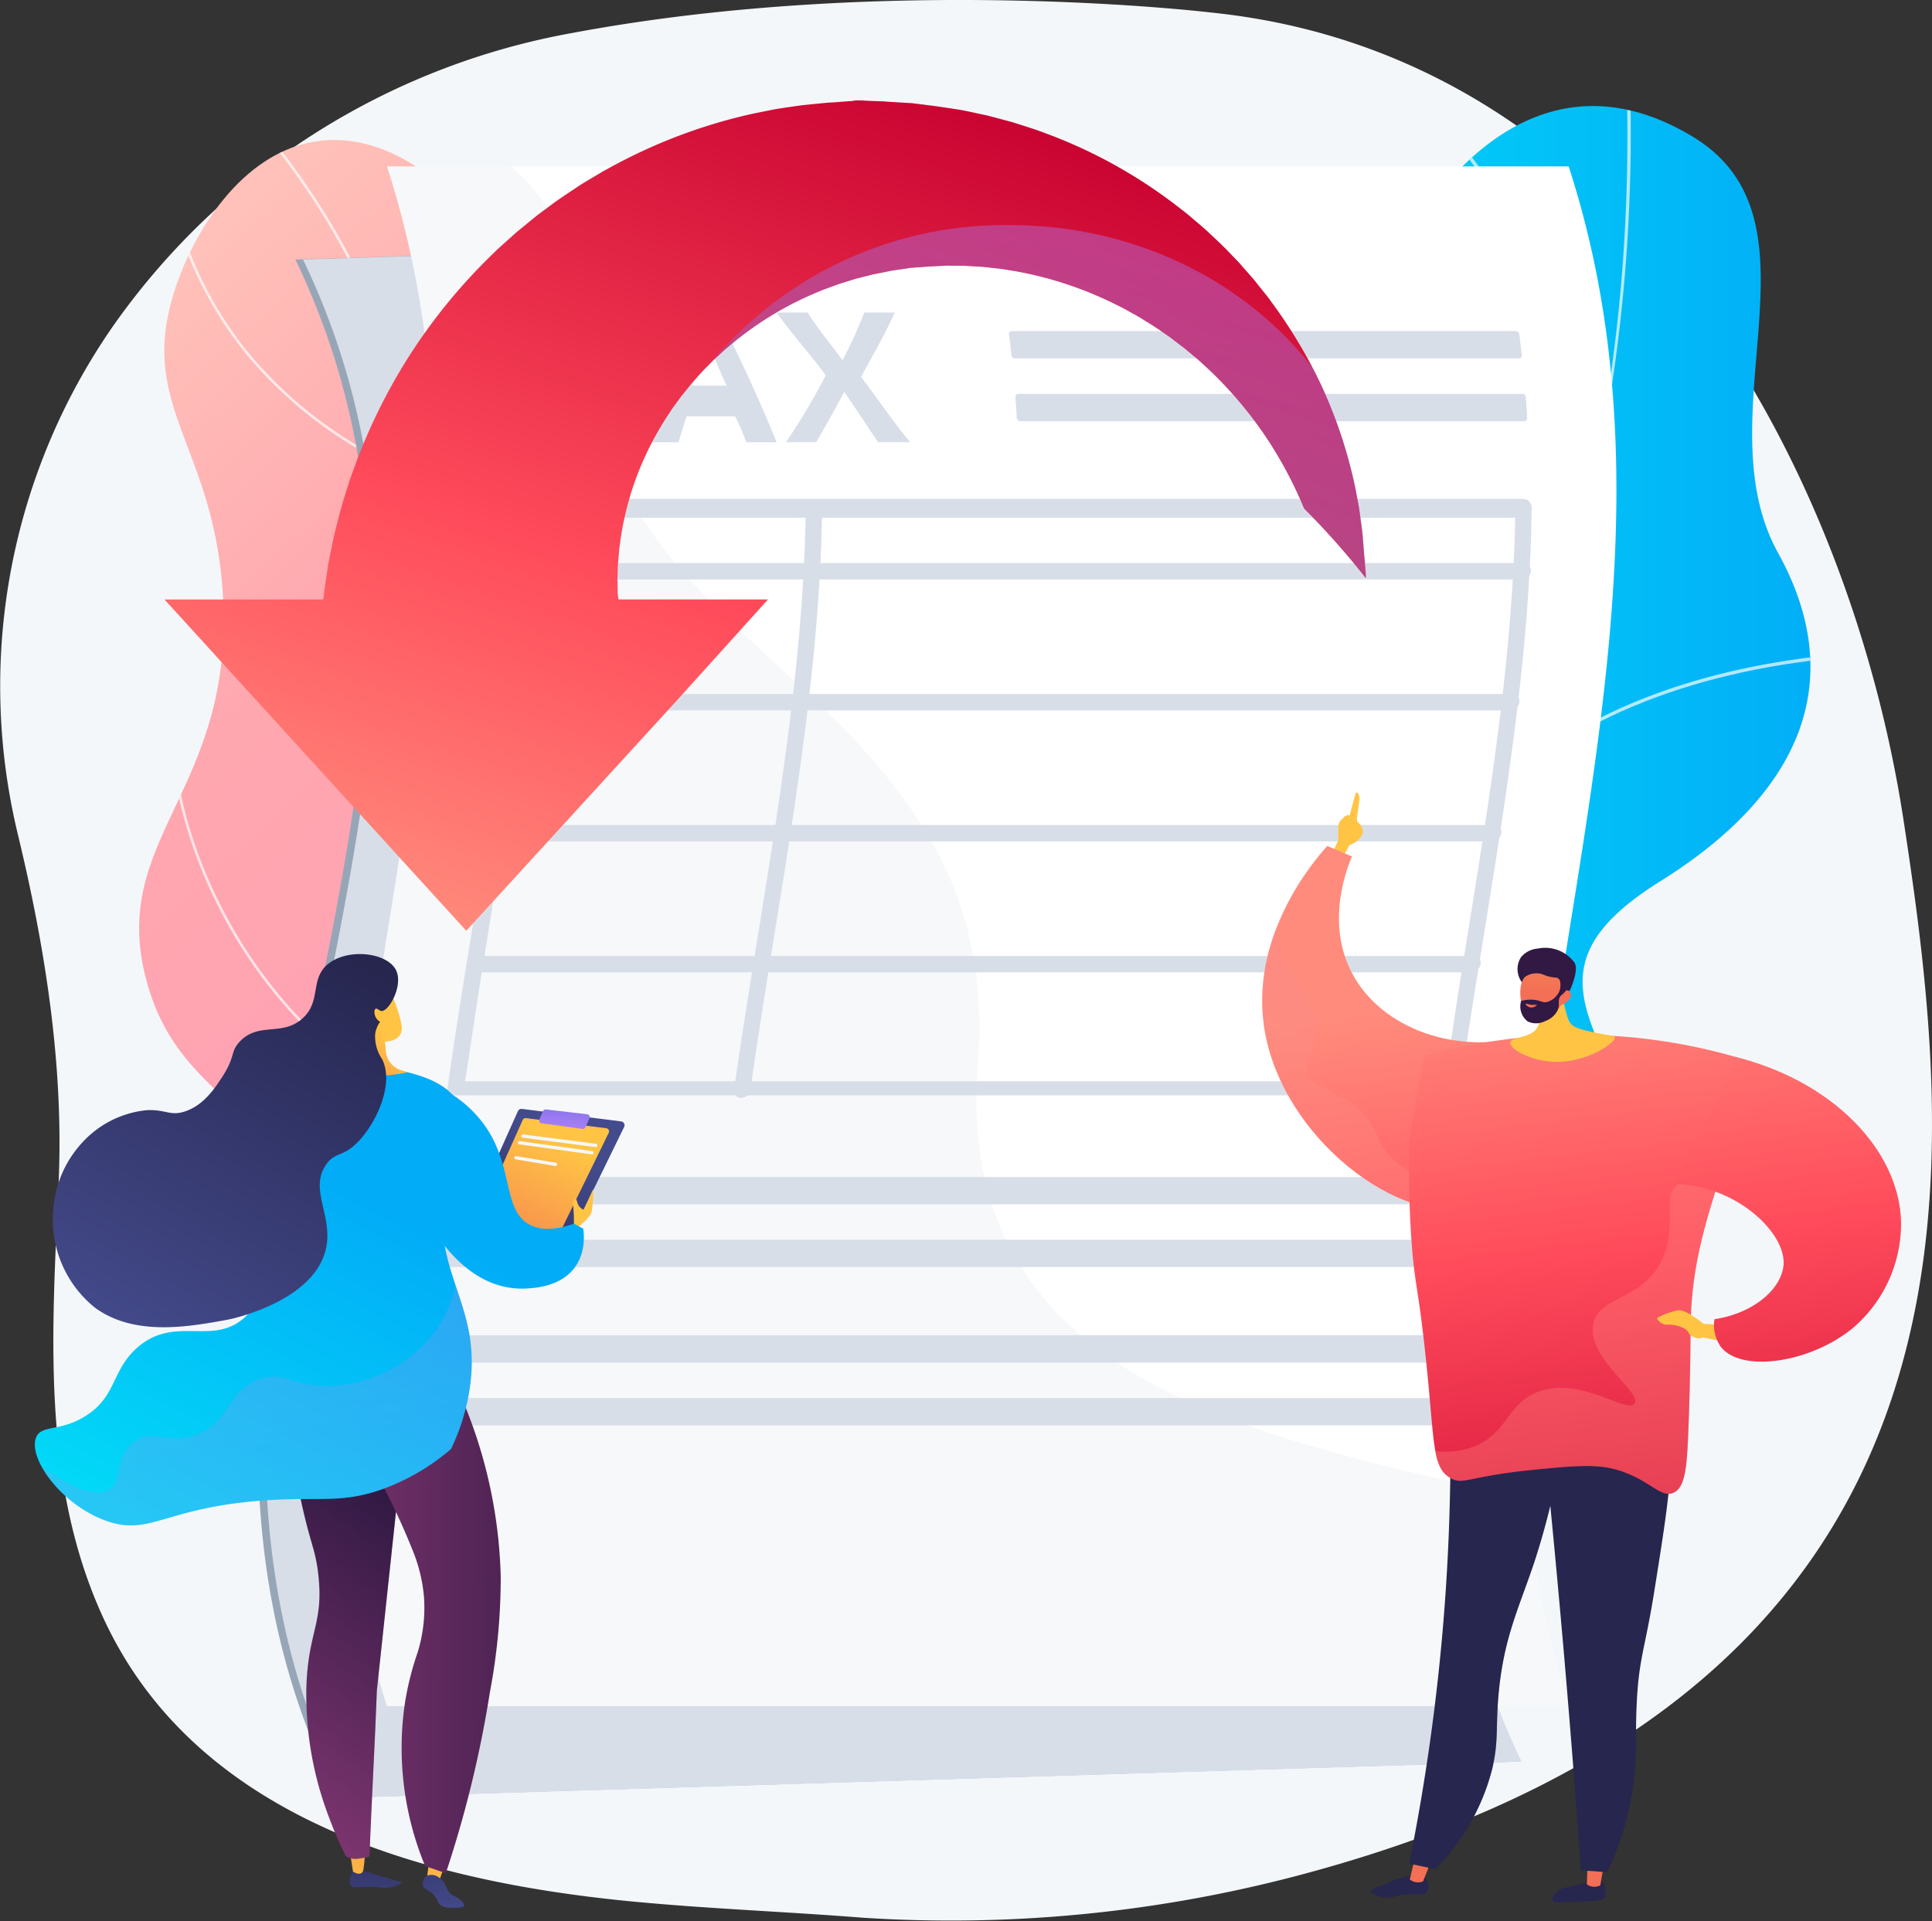 <?xml version="1.0" encoding="UTF-8"?> <svg xmlns="http://www.w3.org/2000/svg" xmlns:xlink="http://www.w3.org/1999/xlink" width="183.09" height="182.069" viewBox="0 0 183.09 182.069"><rect x="0" y="0" width="183.09" height="182.069" fill="#333333" stroke="none"/><defs><style>.a{fill:url(#a);}.b{fill:url(#b);}.c{fill:#f4f7fa;}.d{fill:url(#c);}.e{clip-path:url(#d);}.f,.m{fill:#fff;}.f,.i{opacity:0.7;mix-blend-mode:soft-light;}.ag,.ao,.ar,.f,.i,.n,.p,.x,.z{isolation:isolate;}.g{fill:url(#e);}.h{clip-path:url(#f);}.j{fill:#fcfdfe;}.k{fill:#97a6b7;}.l,.n{fill:#d8dee8;}.ar,.n{opacity:0.2;}.ag,.ao,.ar,.n,.p,.x,.z{mix-blend-mode:multiply;}.o{fill:url(#g);}.p{opacity:0.4;fill:url(#h);}.q{fill:url(#i);}.r{fill:url(#j);}.s{fill:url(#k);}.t{fill:url(#l);}.u{fill:url(#m);}.v{fill:url(#n);}.w{fill:url(#o);}.ag,.ao,.x,.z{opacity:0.3;}.x{fill:url(#p);}.y{fill:url(#q);}.z{fill:url(#r);}.aa{fill:url(#s);}.ab{fill:url(#t);}.ac{fill:url(#u);}.ad{fill:url(#v);}.ae{fill:url(#w);}.af{fill:url(#x);}.ag{fill:url(#y);}.ah{fill:url(#z);}.ai{fill:url(#aa);}.aj{fill:url(#ab);}.ak{fill:url(#ac);}.al{fill:url(#ad);}.am{fill:url(#ae);}.an,.ao{fill:url(#af);}.ap{fill:url(#ah);}.aq{fill:url(#ai);}.ar{fill:url(#aj);}.as{fill:url(#ak);}.at{fill:url(#al);}.au{fill:url(#am);}.av{fill:url(#an);}.aw{fill:url(#ao);}.ax{fill:url(#ap);}.ay{fill:url(#aq);}</style><linearGradient id="a" x1="0.165" y1="0.04" x2="0.469" y2="0.631" gradientUnits="objectBoundingBox"><stop offset="0" stop-color="#ff9085"></stop><stop offset="1" stop-color="#fb6fbb"></stop></linearGradient><linearGradient id="b" y1="0.5" x2="1" y2="0.5" gradientUnits="objectBoundingBox"><stop offset="0.004" stop-color="#e38ddd"></stop><stop offset="1" stop-color="#9571f6"></stop></linearGradient><linearGradient id="c" x1="0.165" y1="0.04" x2="0.469" y2="0.631" gradientUnits="objectBoundingBox"><stop offset="0" stop-color="#ffc1b9"></stop><stop offset="0.414" stop-color="#ffa7af"></stop><stop offset="1" stop-color="#ff9fb5"></stop></linearGradient><clipPath id="d"><path class="a" d="M756.854,794.666c4.93-7.67.994-20.941-4.166-28.827-6.025-9.207-11.3-7.38-15.429-14.9-7.687-14.011,7.45-26.092.819-40.836-5.421-12.053-17.594-8.553-22.989-22.174-3.894-9.829.573-16.376-5.635-23.814-.531-.636-6.353-7.411-13.8-6.532-7.513.888-12.284,9.054-13.969,14.759-3.115,10.544,3.851,14.249,4.746,28.1,1.218,18.863-10.972,23.162-7.2,36.865,3.111,11.316,12.141,10.995,15.342,23.61,2.972,11.715-3.735,16.249-.98,23.939C699.927,802.544,746.8,810.311,756.854,794.666Z" transform="translate(-678.503 -657.499)"></path></clipPath><linearGradient id="e" y1="0.5" x2="1" y2="0.5" gradientUnits="objectBoundingBox"><stop offset="0.001" stop-color="#02f2f7"></stop><stop offset="1" stop-color="#02acf7"></stop></linearGradient><clipPath id="f"><path class="b" d="M1730.686,743.933a12.52,12.52,0,0,1-5.347-2.506c-4.359-5.075-13.138-14.045-13.03-21.117.019-1.208,5.353-2.561,6.059-3.7,3.192-1.688,4.4-2.076,6.65-5.171,6.631-9.139-10.092-25.027,8.27-31.669,13.45-4.865,25.173-.669,22.783-21.774s12.716-60.413,35.713-46.62c13.2,7.916.959,26.485,8.139,39.476,6.823,12.344,1.926,22.965-11.148,31.122s-5.66,13.666-1.242,25.487c5.307,14.2-16.739,17.718-27.055,18.473C1752.171,726.544,1731.427,733.7,1730.686,743.933Z" transform="translate(-1712.308 -608.509)"></path></clipPath><linearGradient id="g" x1="0.278" y1="1.028" x2="0.771" y2="0.051" gradientUnits="objectBoundingBox"><stop offset="0" stop-color="#ff8b7c"></stop><stop offset="0.414" stop-color="#ff4b5b"></stop><stop offset="1" stop-color="#c90331"></stop></linearGradient><linearGradient id="h" x1="0.405" y1="0.935" x2="0.732" y2="0.104" gradientUnits="objectBoundingBox"><stop offset="0.004" stop-color="#6165d7"></stop><stop offset="1" stop-color="#aa80f9"></stop></linearGradient><linearGradient id="i" x1="33.731" y1="-0.018" x2="34.795" y2="1.5" gradientUnits="objectBoundingBox"><stop offset="0" stop-color="#ffc444"></stop><stop offset="0.996" stop-color="#f36f56"></stop></linearGradient><linearGradient id="j" x1="3.853" y1="0.118" x2="4.024" y2="1.977" xlink:href="#g"></linearGradient><linearGradient id="k" x1="-47.125" y1="8.346" x2="-46.135" y2="8.346" gradientUnits="objectBoundingBox"><stop offset="0" stop-color="#444b8c"></stop><stop offset="0.996" stop-color="#26264f"></stop></linearGradient><linearGradient id="l" x1="-161.319" y1="5.376" x2="-160.012" y2="3.576" xlink:href="#i"></linearGradient><linearGradient id="m" x1="-43.55" y1="16.975" x2="-42.584" y2="16.975" xlink:href="#k"></linearGradient><linearGradient id="n" x1="-121.624" y1="11.027" x2="-120.564" y2="9.138" xlink:href="#i"></linearGradient><linearGradient id="o" x1="7.601" y1="0.56" x2="6.673" y2="-0.103" xlink:href="#k"></linearGradient><linearGradient id="p" x1="8.35" y1="0.574" x2="7.294" y2="-0.1" xlink:href="#k"></linearGradient><linearGradient id="q" x1="5.112" y1="1.105" x2="4.019" y2="0.454" xlink:href="#k"></linearGradient><linearGradient id="r" x1="3.653" y1="2.287" x2="4.725" y2="0.139" xlink:href="#a"></linearGradient><linearGradient id="s" x1="2.055" y1="-0.289" x2="2.188" y2="1.184" xlink:href="#g"></linearGradient><linearGradient id="t" x1="6.354" y1="0.589" x2="6.411" y2="-1.212" xlink:href="#i"></linearGradient><linearGradient id="u" x1="-53.994" y1="-2.065" x2="-54.671" y2="-3.614" gradientUnits="objectBoundingBox"><stop offset="0" stop-color="#311944"></stop><stop offset="1" stop-color="#6b3976"></stop></linearGradient><linearGradient id="v" x1="9.119" y1="-2.647" x2="9.083" y2="0.514" xlink:href="#i"></linearGradient><linearGradient id="w" x1="-64.251" y1="-3.327" x2="-65.054" y2="-5.455" xlink:href="#u"></linearGradient><linearGradient id="x" x1="-286.829" y1="-65.466" x2="-286.645" y2="-60.57" gradientUnits="objectBoundingBox"><stop offset="0" stop-color="#ffc444"></stop><stop offset="1" stop-color="#f36f56"></stop></linearGradient><linearGradient id="y" x1="2.394" y1="0.83" x2="3.198" y2="-0.839" xlink:href="#a"></linearGradient><linearGradient id="z" x1="5.891" y1="1.315" x2="5.819" y2="8.559" xlink:href="#i"></linearGradient><linearGradient id="aa" x1="1.12" y1="-0.459" x2="1.329" y2="1.758" xlink:href="#g"></linearGradient><linearGradient id="ab" x1="0.557" y1="3.834" x2="-0.225" y2="-3.825" xlink:href="#k"></linearGradient><linearGradient id="ac" x1="-0.438" y1="2.704" x2="-0.438" y2="-7.062" xlink:href="#i"></linearGradient><linearGradient id="ad" x1="-0.192" y1="2.248" x2="-0.192" y2="-7.507" xlink:href="#i"></linearGradient><linearGradient id="ae" x1="0.361" y1="1.35" x2="-0.616" y2="-2.689" xlink:href="#k"></linearGradient><linearGradient id="af" x1="0.319" y1="0.104" x2="0.149" y2="1.071" gradientUnits="objectBoundingBox"><stop offset="0" stop-color="#311944"></stop><stop offset="1" stop-color="#893976"></stop></linearGradient><linearGradient id="ah" x1="1.869" y1="0.518" x2="-0.646" y2="0.484" xlink:href="#af"></linearGradient><linearGradient id="ai" x1="0.127" y1="1.445" x2="0.714" y2="0.262" xlink:href="#e"></linearGradient><linearGradient id="aj" x1="1.618" y1="-0.605" x2="2.083" y2="1.11" xlink:href="#b"></linearGradient><linearGradient id="ak" x1="0.516" y1="0.369" x2="-0.135" y2="1.226" xlink:href="#i"></linearGradient><linearGradient id="al" x1="0.515" y1="0.176" x2="-0.056" y2="1.136" xlink:href="#k"></linearGradient><linearGradient id="am" x1="0.628" y1="0.188" x2="0.019" y2="1.377" xlink:href="#i"></linearGradient><linearGradient id="an" x1="-0.065" y1="0.893" x2="0.373" y2="-1.467" gradientUnits="objectBoundingBox"><stop offset="0" stop-color="#aa80f9"></stop><stop offset="0.996" stop-color="#6165d7"></stop></linearGradient><linearGradient id="ao" x1="-0.388" y1="0.167" x2="-1.493" y2="1.048" xlink:href="#i"></linearGradient><linearGradient id="ap" x1="-1.298" y1="3.535" x2="0.26" y2="0.739" xlink:href="#e"></linearGradient><linearGradient id="aq" x1="0.183" y1="1.018" x2="0.725" y2="-0.052" xlink:href="#k"></linearGradient></defs><g transform="translate(-477.145 -455)"><path class="c" d="M657.543,532.767c-4.963-32.482-25.309-72.39-65.506-76.566,0,0-30.519-3.712-60.6,1.914a67.823,67.823,0,0,0-43.42,27.565,59.781,59.781,0,0,0-9.2,48.314c2.608,10.787,4.371,21.951,3.887,33.035-.61,13.979-1.759,28.677,4.421,41.713,9.055,19.1,31.147,24.725,50.424,26.52,7.1.661,14.234.928,21.344,1.49a128.935,128.935,0,0,0,42.082-4.218C667.964,614.437,662.505,565.25,657.543,532.767Z"></path><g transform="translate(490.331 468.26)"><g transform="translate(0 0)"><path class="d" d="M756.854,794.666c4.93-7.67.994-20.941-4.166-28.827-6.025-9.207-11.3-7.38-15.429-14.9-7.687-14.011,7.45-26.092.819-40.836-5.421-12.053-17.594-8.553-22.989-22.174-3.894-9.829.573-16.376-5.635-23.814-.531-.636-6.353-7.411-13.8-6.532-7.513.888-12.284,9.054-13.969,14.759-3.115,10.544,3.851,14.249,4.746,28.1,1.218,18.863-10.972,23.162-7.2,36.865,3.111,11.316,12.141,10.995,15.342,23.61,2.972,11.715-3.735,16.249-.98,23.939C699.927,802.544,746.8,810.311,756.854,794.666Z" transform="translate(-678.503 -657.499)"></path><g class="e"><g transform="translate(1.848 -6.951)"><path class="f" d="M901.011,772.407a.125.125,0,0,0,.018-.249,53.767,53.767,0,0,1-21.907-8.29c-6.223-4.1-12.659-8.336-15.288-15.765-1.989-5.618-.6-9.64,1.151-14.731,1.707-4.954,3.831-11.119,3.19-20.7-.366-5.47-.822-12.277-5.278-18.883a23.493,23.493,0,0,0-7.494-7.064c-2.408-1.581-4.309-2.83-5.319-6.008-1.647-5.181-.249-9.518,1.369-14.541a54.925,54.925,0,0,0,2.531-10.141c1.4-10.8-3.235-22.656-13.788-35.252a.125.125,0,0,0-.192.161c10.506,12.54,15.127,24.336,13.732,35.059a54.711,54.711,0,0,1-2.521,10.1c-1.632,5.063-3.041,9.436-1.37,14.694,1.037,3.262,3.069,4.6,5.421,6.141a23.279,23.279,0,0,1,7.424,6.995c4.418,6.55,4.871,13.32,5.236,18.76.638,9.53-1.477,15.668-3.177,20.6-1.77,5.137-3.169,9.2-1.151,14.9,2.658,7.508,9.129,11.769,15.387,15.89a54.019,54.019,0,0,0,22.008,8.329Z" transform="translate(-831.25 -616.196)"></path><path class="f" d="M1215.307,1154.994a.125.125,0,0,0,.112-.07c7.05-14.342,8.526-25.608,8.524-32.533,0-7.514-1.7-11.692-1.718-11.734a.125.125,0,0,0-.231.1c.017.041,1.7,4.186,1.7,11.655,0,6.9-1.474,18.115-8.5,32.4a.125.125,0,0,0,.112.18Z" transform="translate(-1181.886 -1073.96)"></path><path class="f" d="M756.918,1541.813a.125.125,0,0,0,.037-.244,55.085,55.085,0,0,1-20.548-11.2,44.922,44.922,0,0,1-10.559-13.9,42.887,42.887,0,0,1-4.463-16.834.125.125,0,0,0-.125-.125h0a.125.125,0,0,0-.125.125,43.167,43.167,0,0,0,4.489,16.944,45.173,45.173,0,0,0,10.618,13.976,55.333,55.333,0,0,0,20.641,11.248A.121.121,0,0,0,756.918,1541.813Z" transform="translate(-720.191 -1437.425)"></path><path class="f" d="M1329.326,2071.837a.124.124,0,0,0,.078-.027,63.234,63.234,0,0,0,15.028-16.613,47.129,47.129,0,0,0,5.966-15.084,36.636,36.636,0,0,0,.142-15.2.125.125,0,0,0-.241.065,36.39,36.39,0,0,1-.149,15.1c-1.646,8.135-6.607,20.211-20.9,31.537a.125.125,0,0,0,.078.223Z" transform="translate(-1288.439 -1928.335)"></path><path class="f" d="M729.215,589.43a.125.125,0,0,0,.053-.238,39.539,39.539,0,0,1-14.236-10.977,36.2,36.2,0,0,1-6.413-12.39,38.406,38.406,0,0,1-1.493-14.335.125.125,0,0,0-.248-.033,38.664,38.664,0,0,0,1.5,14.429,36.452,36.452,0,0,0,6.457,12.48,39.786,39.786,0,0,0,14.329,11.052A.127.127,0,0,0,729.215,589.43Z" transform="translate(-706.729 -551.348)"></path></g></g></g></g><g transform="translate(558.028 465.052)"><g transform="translate(0 0)"><path class="g" d="M1730.686,743.933a12.52,12.52,0,0,1-5.347-2.506c-4.359-5.075-13.138-14.045-13.03-21.117.019-1.208,5.353-2.561,6.059-3.7,3.192-1.688,4.4-2.076,6.65-5.171,6.631-9.139-10.092-25.027,8.27-31.669,13.45-4.865,25.173-.669,22.783-21.774s12.716-60.413,35.713-46.62c13.2,7.916.959,26.485,8.139,39.476,6.823,12.344,1.926,22.965-11.148,31.122s-5.66,13.666-1.242,25.487c5.307,14.2-16.739,17.718-27.055,18.473C1752.171,726.544,1731.427,733.7,1730.686,743.933Z" transform="translate(-1712.308 -608.509)"></path><g class="h"><g class="i" transform="translate(6.577 -3.312)"><path class="j" d="M1812.9,684.2l-.154-.284c43.729-23.72,68.646-70.814,66.653-125.976l.323-.012c.944,26.143-4.388,51.432-15.419,73.132A123.866,123.866,0,0,1,1812.9,684.2Z" transform="translate(-1812.744 -557.925)"></path><path class="j" d="M2216.155,2168.552c-13.1-3.675-34.71-2.849-48.17,1.841l-.106-.3c13.513-4.709,35.208-5.537,48.364-1.847Z" transform="translate(-2144.623 -2060.637)"></path><path class="j" d="M1942.135,1731.54l-.227-.23c5.278-5.2,7.726-12.867,7.274-22.791-.332-7.277-2.185-15.574-5.509-24.662l.3-.111c3.335,9.119,5.2,17.449,5.528,24.758C1949.961,1718.523,1947.481,1726.274,1942.135,1731.54Z" transform="translate(-1933.45 -1610.023)"></path><path class="j" d="M2618.751,1416.505l-.238-.218c9.446-10.312,23.782-13.585,34.146-14.515l.029.322C2642.381,1403.019,2628.127,1406.27,2618.751,1416.505Z" transform="translate(-2565.749 -1346.514)"></path><path class="j" d="M2564.067,650.848l-.323-.009c.454-15.747-9.181-29.187-14.965-35.8l.243-.213C2554.837,621.475,2564.524,634.991,2564.067,650.848Z" transform="translate(-2500.581 -611.104)"></path></g></g></g></g><g transform="translate(501.574 470.77)"><path class="k" d="M969.241,924.04l-111.474,3.427c-24.113-48.119,19.17-97.676-4.007-145.794l111.474-3.427C989.347,826.364,946.063,875.922,969.241,924.04Z" transform="translate(-850.195 -772.848)"></path><path class="l" d="M980.295,924.04l-111.474,3.427c-24.113-48.119,19.17-97.676-4.007-145.794l111.474-3.427C1000.4,826.364,957.116,875.922,980.295,924.04Z" transform="translate(-860.525 -772.848)"></path><g transform="translate(7.719 0)"><path class="m" d="M1080.582,822.179a101.89,101.89,0,0,0,3.993,19.569H972.592c-15.678-48.717,15.678-97.434,0-145.928h111.983C1098.153,737.609,1076.452,780.07,1080.582,822.179Z" transform="translate(-968.066 -695.82)"></path><g transform="translate(8.288 13.855)"><g transform="translate(1.968 17.654)"><path class="l" d="M1226.676,1177.005h-94.4a.85.85,0,0,0-.786.844c-.241,18.362-4.195,36.641-6.792,55-.062.429.235.692.665.692h94.4a.825.825,0,0,0,.887-.658c.541-3.823,1.14-7.586,1.753-11.408.044-.287.091-.542.137-.827.618-3.853,1.247-7.692,1.839-11.546.044-.285.088-.564.129-.849.587-3.851,1.133-7.7,1.593-11.552.034-.287.065-.57.1-.857.445-3.851.8-7.7,1.014-11.549.018-.287.034-.576.047-.863.1-1.839.158-3.748.181-5.587A.823.823,0,0,0,1226.676,1177.005Zm-3.665,30.912q-.117.776-.238,1.552c-.559,3.621-1.148,7.241-1.73,10.862-.083.517-.166,1.022-.251,1.539-.551,3.447-1.092,7.2-1.585,10.332h-92.845c.494-3.129,1.035-6.885,1.585-10.332.085-.517.168-1.028.251-1.546.582-3.621,1.172-7.238,1.73-10.859.08-.517.16-1.033.238-1.55.548-3.621,1.06-7.241,1.5-10.861.059-.517.122-1.034.178-1.551.416-3.621.747-7.241.957-10.862.034-.517.06-.984.083-1.5.075-1.466.124-3.006.152-4.346h92.845c-.028,1.341-.078,2.88-.152,4.347-.023.517-.049,1.01-.083,1.527-.209,3.621-.541,7.229-.957,10.85-.057.517-.119,1.028-.178,1.546C1224.071,1200.682,1223.559,1204.3,1223.011,1207.917Z" transform="translate(-1124.693 -1177.005)"></path><g transform="translate(27.154 0.136)"><path class="l" d="M1540.044,1235.722a.66.66,0,0,1-.667-.776c2.6-18.362,6.551-36.724,6.794-55.086a.786.786,0,0,1,.784-.776.767.767,0,0,1,.768.776c-.243,18.362-4.2,36.724-6.794,55.086A.922.922,0,0,1,1540.044,1235.722Z" transform="translate(-1539.37 -1179.084)"></path></g><g transform="translate(6.727 6.084)"><path class="l" d="M1322.546,1271.472h-94.4a.726.726,0,0,1-.732-.776.826.826,0,0,1,.816-.776h94.4a.728.728,0,0,1,.736.776A.83.83,0,0,1,1322.546,1271.472Z" transform="translate(-1227.416 -1269.92)"></path></g><g transform="translate(5.633 18.498)"><path class="l" d="M1305.794,1461.044h-94.4a.675.675,0,0,1-.684-.776.894.894,0,0,1,.866-.776h94.4a.676.676,0,0,1,.686.776A.9.9,0,0,1,1305.794,1461.044Z" transform="translate(-1210.708 -1459.492)"></path></g><g transform="translate(3.923 30.912)"><path class="l" d="M1279.667,1650.616h-94.4a.65.65,0,0,1-.656-.776.937.937,0,0,1,.894-.776h94.4a.651.651,0,0,1,.658.776A.939.939,0,0,1,1279.667,1650.616Z" transform="translate(-1184.605 -1649.064)"></path></g><g transform="translate(1.948 43.326)"><path class="l" d="M1249.495,1840.188h-94.4a.644.644,0,0,1-.652-.776.948.948,0,0,1,.9-.776h94.4a.644.644,0,0,1,.651.776A.945.945,0,0,1,1249.495,1840.188Z" transform="translate(-1154.436 -1838.636)"></path></g></g><g transform="translate(9.076)"><path class="l" d="M1240.261,912.864v0a12.087,12.087,0,0,1-.623-3.222h3.422c-.1-.447-.2-1.564-.321-2.235h-9.512c.116.67.223,1.788.321,2.235h3.419c.455,3.352.727,7.151.848,10.056h2.669c-.052-1.341-.008-2.856-.119-4.338C1240.3,914.489,1240.261,913.733,1240.261,912.864Z" transform="translate(-1233.227 -907.405)"></path><path class="l" d="M1421.714,907.405h-3.264a98.188,98.188,0,0,1-3.272,12.291h2.876c.272-.894.528-1.788.771-2.458h4.593a21.318,21.318,0,0,1,1.055,2.458h2.878C1425.717,915.674,1423.86,911.651,1421.714,907.405Zm-2.374,6.928a41.15,41.15,0,0,0,1.04-5.279c.075.207.186.4.339.757s.836,2.288,1.9,4.522Z" transform="translate(-1403.263 -907.405)"></path><path class="l" d="M1608.854,913.5c1.125-2.082,2.191-3.86,3.186-6.1h-2.878a45.775,45.775,0,0,1-2.067,4.534c-1.068-1.51-2.17-2.746-3.31-4.534h-2.946c1.619,2.235,3.173,3.915,4.666,5.948a59.767,59.767,0,0,1-3.768,6.343h2.86c.923-1.564,1.813-3.176,2.666-4.764,1.1,1.588,2.162,3.2,3.194,4.764h3.049C1612.014,917.908,1610.465,915.616,1608.854,913.5Z" transform="translate(-1576.766 -907.405)"></path></g><path class="l" d="M1985.577,934.514a.347.347,0,0,0-.334-.294h-47.774a.251.251,0,0,0-.254.294q.132,1,.245,2a.336.336,0,0,0,.327.294h47.774a.257.257,0,0,0,.261-.294Q1985.71,935.513,1985.577,934.514Z" transform="translate(-1882.037 -932.464)"></path><path class="l" d="M1994.966,1025.351a.322.322,0,0,0-.316-.294h-47.774a.268.268,0,0,0-.271.294q.075,1,.131,2a.316.316,0,0,0,.31.294h47.774a.275.275,0,0,0,.278-.294Q1995.041,1026.35,1994.966,1025.351Z" transform="translate(-1890.813 -1017.353)"></path><path class="l" d="M1204.373,2158.833a.258.258,0,0,0-.261-.294h-94.843a.338.338,0,0,0-.327.294q-.112,1-.215,2a.261.261,0,0,0,.264.294h94.843a.334.334,0,0,0,.324-.294Q1204.261,2159.832,1204.373,2158.833Z" transform="translate(-1107.802 -2076.611)"></path><path class="l" d="M1196.312,2249.671a.266.266,0,0,0-.269-.294H1101.2a.325.325,0,0,0-.319.294q-.083,1-.156,2a.268.268,0,0,0,.273.294h94.843a.321.321,0,0,0,.315-.294Q1196.229,2250.67,1196.312,2249.671Z" transform="translate(-1100.325 -2161.5)"></path><path class="l" d="M1190.107,2387.9a.283.283,0,0,0-.285-.294h-94.843a.3.3,0,0,0-.3.294q-.028,1-.041,2a.29.29,0,0,0,.29.294h94.843a.3.3,0,0,0,.3-.294Q1190.08,2388.9,1190.107,2387.9Z" transform="translate(-1094.635 -2290.677)"></path><path class="l" d="M1190.153,2478.736a.3.3,0,0,0-.3-.294h-94.843a.288.288,0,0,0-.289.294q.017,1,.05,2a.305.305,0,0,0,.3.294h94.844a.281.281,0,0,0,.284-.294Q1190.17,2479.735,1190.153,2478.736Z" transform="translate(-1094.716 -2375.565)"></path></g></g><path class="n" d="M1084.575,841.748H972.592c-15.678-48.717,15.678-97.434,0-145.928H984.3c3.31,2.682,6.109,7.366,7.317,13.852.132.716.367,1.415.463,2.183a26.393,26.393,0,0,1,.383,3.277v0a19.623,19.623,0,0,0,.1,2.6,26.824,26.824,0,0,0,3.219,9.727c.292.528.572,1.042.9,1.552a40.259,40.259,0,0,0,3.235,4.4c.44.525.885,1.04,1.348,1.552,3.026,3.339,6.5,6.445,9.951,9.657.429.4.857.8,1.283,1.205.039.036.077.075.118.111.5.478,1,.957,1.5,1.44a59.823,59.823,0,0,1,9.157,10.862q.481.76.928,1.552a33.936,33.936,0,0,1,3.947,10.862c.093.509.176,1.027.243,1.552a40.032,40.032,0,0,1,.194,8.535q-.074.923-.106,1.81c-.023.528-.034,1.042-.034,1.552a34.381,34.381,0,0,0,.773,7.5q.3,1.338.7,2.586a26.691,26.691,0,0,0,1.34,3.362,25.693,25.693,0,0,0,1.428,2.586,28.278,28.278,0,0,0,5.648,6.466,35.334,35.334,0,0,0,3.44,2.586,47.052,47.052,0,0,0,6.013,3.362c2.023.954,4.138,1.81,6.316,2.586,8.511,3.036,17.979,5,26.48,6.958A102.656,102.656,0,0,0,1084.575,841.748Z" transform="translate(-960.347 -695.82)"></path></g><g transform="translate(492.734 464.516)"><path class="o" d="M829.045,645.434v.172a73.571,73.571,0,0,0-5.816-6.564c-.03-.073-.081-.146-.111-.219a38.749,38.749,0,0,0-3.7-6.835,37.73,37.73,0,0,0-5.914-6.768c-.28-.275-.6-.518-.9-.778-.153-.127-.307-.258-.462-.385l-.226-.193c-.08-.065-.161-.123-.241-.185q-.48-.364-.963-.735l-.241-.185-.254-.172c-.168-.116-.335-.232-.5-.346-.662-.479-1.376-.894-2.073-1.333-.355-.213-.727-.409-1.088-.611-.178-.1-.361-.2-.544-.3l-.561-.279a35.116,35.116,0,0,0-9.579-3.2l-1.256-.206c-.419-.058-.845-.095-1.262-.144l-.632-.071-.634-.034-.634-.039c-.211-.011-.419-.032-.632-.028l-1.266-.009c-.1,0-.215-.006-.312,0l-.282.015-.563.03-.559.028c-.049,0-.084,0-.148.006l-.574.043-.768.054-.574.043-.1.006-.034,0s-.2,0,.136.006l-1.241.183c-.2.032-.411.052-.615.1l-.608.123-.608.12-.3.06c-.1.019-.2.049-.3.073-.4.1-.8.2-1.191.3-.2.043-.393.112-.587.17l-.58.183-.581.174-.568.209c-.378.142-.757.267-1.125.417s-.733.31-1.1.467a31.511,31.511,0,0,0-7.7,4.846l-.417.348-.4.372c-.262.245-.533.479-.783.731-.011.009-.019.022-.03.03-.486.5-.978.976-1.415,1.5-.116.127-.23.256-.342.385l-.172.189-.159.2c-.213.262-.424.527-.634.787-.052.065-.107.127-.159.194l-.144.2c-.1.135-.2.271-.292.4-.189.271-.4.52-.565.8a29.912,29.912,0,0,0-3.275,6.351,29.032,29.032,0,0,0-1.451,5.663c-.028.213-.056.421-.084.628s-.064.4-.073.6c-.032.4-.065.78-.1,1.144s-.022.725-.036,1.058c-.006.168-.017.331-.019.488s.011.318.013.469c0,.3.009.589.013.856a1.06,1.06,0,0,0,.015.166c.006.05.013.1.019.146.009.095.022.082.03.168s.015.108.022.108h14.154l-8.6,9.536-19.994,21.866-28.6-31.4h15.036a2.335,2.335,0,0,0,.069-.46c.058-.436.12-.862.189-1.38.039-.258.073-.5.114-.776.021-.135.041-.265.062-.406s.039-.29.067-.413c.105-.52.215-1.068.331-1.653.062-.29.123-.587.187-.892s.151-.615.232-.933c.163-.634.323-1.3.52-1.987s.43-1.389.656-2.124c.11-.37.254-.733.387-1.109l.417-1.137a54.321,54.321,0,0,1,4.891-9.755,53.569,53.569,0,0,1,8.033-9.8c.389-.4.819-.761,1.234-1.142.211-.187.419-.376.63-.565l.32-.284.327-.271c.441-.359.886-.723,1.329-1.086l.335-.271.348-.258c.234-.174.467-.346.7-.518.918-.7,1.9-1.337,2.885-1.991.494-.318,1.006-.615,1.516-.922.252-.15.508-.3.763-.456l.787-.426a50.917,50.917,0,0,1,13.606-5.072l1.806-.357c.6-.112,1.215-.189,1.821-.282l.912-.129.918-.09.916-.088c.305-.028.609-.062.916-.073.611-.028,1.223-.1,1.836-.129.15-.007.305-.065.458-.065h.46l.914.052.914.03c.305,0,.611.041.914.056l1.817.11c.413.006.142.011.247.013l.047.006.1.011.189.026.383.047.761.095.383.047.189.024.234.032.963.142.963.146.477.075c.157.026.3.06.447.09.587.125,1.174.252,1.761.374.292.058.581.142.869.217l.866.23.86.23.849.269c.563.183,1.129.355,1.681.553s1.1.413,1.649.619a47.231,47.231,0,0,1,11.731,6.721c.215.166.428.333.641.5s.413.346.617.522c.409.348.819.684,1.213,1.041.776.729,1.55,1.428,2.258,2.184.18.185.357.372.537.555l.265.275.254.286q.506.574,1,1.14l.247.284.237.292c.153.2.31.389.462.583.305.389.626.759.9,1.161a47.364,47.364,0,0,1,3.971,6.341c.533,1.021,1.008,2.038,1.428,3.042a44.83,44.83,0,0,1,2.653,8.583c.058.327.12.647.179.963s.122.621.159.929c.082.613.164,1.2.239,1.765s.1,1.114.146,1.632c.019.258.045.51.06.759s.06.486.071.722C828.97,644.569,829.045,645.019,829.045,645.434Z" transform="translate(-715.198 -600.327)"></path><path class="p" d="M1568.9,814.1v.172a73.588,73.588,0,0,0-5.816-6.564c-.03-.073-.081-.146-.111-.219a38.745,38.745,0,0,0-3.7-6.835,37.725,37.725,0,0,0-5.914-6.768c-.28-.275-.6-.518-.9-.778-.153-.127-.307-.258-.461-.385l-.226-.193c-.08-.065-.162-.123-.241-.185q-.48-.364-.964-.735l-.241-.185-.254-.172c-.168-.116-.335-.232-.5-.346-.662-.479-1.376-.894-2.073-1.333-.355-.213-.727-.408-1.088-.611-.178-.1-.361-.2-.544-.3l-.561-.279a35.114,35.114,0,0,0-9.579-3.2l-1.256-.206c-.419-.058-.845-.095-1.262-.144l-.632-.071-.634-.034-.634-.039c-.211-.011-.419-.032-.632-.028l-1.266-.009c-.1,0-.215-.006-.312,0l-.282.015-.563.03-.559.028c-.049,0-.084,0-.148.006l-.574.043-.768.054-.574.043-.1.006-.034,0s-.2,0,.135.007l-1.241.183c-.2.032-.411.052-.615.1l-.609.123-.609.12-.3.06c-.1.019-.2.049-.3.073-.4.1-.8.2-1.191.3-.2.043-.393.112-.587.17l-.58.183-.581.174-.568.209c-.379.142-.757.267-1.125.417s-.733.31-1.1.467a31.506,31.506,0,0,0-7.7,4.846l-.417.348-.4.372c-.262.245-.533.479-.783.731-.011.009-.019.021-.03.03a36.207,36.207,0,0,1,28.261-12.978c11.9,0,22.412,5.365,28.721,13.558.533,1.021,1.008,2.038,1.428,3.042a44.839,44.839,0,0,1,2.653,8.583c.058.327.12.647.178.963s.123.621.159.929c.082.613.164,1.2.239,1.765s.1,1.114.146,1.632c.019.258.045.51.06.759s.06.486.071.722C1568.82,813.238,1568.9,813.688,1568.9,814.1Z" transform="translate(-1455.048 -768.996)"></path></g><g transform="translate(596.757 530.12)"><path class="q" d="M2405.733,1608.427l.7-1.323a1.626,1.626,0,0,0,.94-.6l.293-.462a1.071,1.071,0,0,0-.386-1.013.532.532,0,0,1-.158-.453c.073-.5.222-1.533.251-1.8a1.12,1.12,0,0,0-.129-.547.132.132,0,0,0-.248.019l-.564,2.075a.521.521,0,0,0-.607.266,1,1,0,0,0-.449.639,10.373,10.373,0,0,0,0,1.388l-.619,1.4Z" transform="translate(-2398.147 -1602.157)"></path><path class="r" d="M2312.251,1680.424c-.386.9-2.538,6.109-.055,10.948,2.769,5.4,10.22,8.22,17.675,5.785.058.965.671,13.169-5.322,16.083-6.436,3.129-18.552-5.388-20.53-16.083-1.693-9.151,4.835-16.559,5.892-17.723Z" transform="translate(-2303.74 -1674.375)"></path><path class="s" d="M2728.951,3176.747c.257.236.273.788.284,1.149a.882.882,0,0,1-.014.3c-.156.4-.959.4-2.223.451-2,.082-2.6.2-2.734-.1-.129-.286.251-.718.294-.765a1.826,1.826,0,0,1,1.013-.473c.955-.251,1.6-.381,1.792-.42C2728.579,3176.637,2728.782,3176.592,2728.951,3176.747Z" transform="translate(-2696.702 -3073.553)"></path><path class="t" d="M2773.723,3147.627l-.078,2.273a1.23,1.23,0,0,0,1.271.088l.392-2.251Z" transform="translate(-2742.874 -3046.424)"></path><path class="u" d="M2466.394,3169.156a1.118,1.118,0,0,1,.188,1.336c-.26.334-.689.117-1.869.215-1.264.105-1.578.422-2.451.231-.353-.077-.979-.278-.98-.527,0-.175.306-.282,1.331-.687a13.615,13.615,0,0,1,1.759-.671C2465.155,3168.88,2465.941,3168.707,2466.394,3169.156Z" transform="translate(-2450.965 -3066.277)"></path><path class="v" d="M2517.845,3142.368l-.522,2.146a1.231,1.231,0,0,0,1.261.185l.833-2.1Z" transform="translate(-2503.337 -3041.51)"></path><path class="w" d="M2520.228,2431.413a198.152,198.152,0,0,1-3.749,47.2l2.465.524a20.642,20.642,0,0,0,5.408-9.511c.635-2.687.3-4.033.623-7.313.507-5.224,1.951-8.023,3.369-12.289a68.855,68.855,0,0,0,3.266-16.853Z" transform="translate(-2502.548 -2377.111)"></path><path class="x" d="M2547.594,2475.236c.9-3.583,2.648-4.531,2.71-7.913.044-2.393-.816-2.588-.759-4.878.087-3.473,2.122-5.295,3.144-7.479,1.08-2.307,1.493-6.014-1.416-12.179l6.568,1.016a68.846,68.846,0,0,1-3.266,16.853c-1.419,4.266-2.862,7.066-3.369,12.289-.319,3.281.012,4.627-.623,7.314a20.639,20.639,0,0,1-5.407,9.511l-.627-.133a12.122,12.122,0,0,0,3.045-6.6C2547.9,2480.07,2546.682,2478.849,2547.594,2475.236Z" transform="translate(-2528.78 -2387.74)"></path><path class="y" d="M2699.142,2422.644q1.467,13.5,2.686,27.515.91,10.515,1.626,20.77l2.5.174a28.934,28.934,0,0,0,2.232-6.82c.695-3.59.378-5.683.569-9.375.215-4.142.8-5.072,1.639-10.327,1.708-10.665,2.561-16-.146-19.141C2709.367,2424.418,2706.647,2421.886,2699.142,2422.644Z" transform="translate(-2673.25 -2368.785)"></path><path class="z" d="M2305.082,1798.733a8.076,8.076,0,0,0,.565,2.757c1.089,2.7,3.682,4.67,3.143,7.7-.269,1.512-1.1,2.043-.759,3.144.481,1.56,2.453,1.487,4.552,3.252,1.863,1.566,1.968,3.016,2.927,4.336,1.3,1.787,4.232,3.422,11.342,2.9a6.63,6.63,0,0,1-2.3,1.906c-6.436,3.129-18.552-5.388-20.53-16.083A18.174,18.174,0,0,1,2305.082,1798.733Z" transform="translate(-2303.742 -1785.861)"></path><path class="aa" d="M2549.94,1955.618a54.055,54.055,0,0,0-32.118-.907q-.672,3.758-1.344,7.516a89.6,89.6,0,0,0,.146,9.935c.282,4.02.559,4.081,1.205,9.756,1.054,9.253.613,11.67,2.473,12.781,1.209.723,1.647-.15,7.819-.762,4.138-.41,6.25-.6,8.346.108,2.854.966,3.809,2.587,4.986,2.059,1.129-.506,1.273-2.455,1.409-5.853.21-5.242.2-8.806.217-10.081.089-5.852,1.571-10.32,3.469-16.043A77.446,77.446,0,0,1,2549.94,1955.618Z" transform="translate(-2502.477 -1929.747)"></path><g transform="translate(23.511 14.731)"><path class="ab" d="M2665.378,1869.857c.369-.772-.147-1.813-.736-2.666.473-1.013,2.406-1.31,2.879-2.323a17.2,17.2,0,0,0,.49,3.419c.227.906.367,1.135.541,1.318.261.276.647.5,2.783.908,1.162.223,1.309.207,1.341.32.153.549-2.873,2.608-6.128,2.324-1.992-.174-3.852-1.206-3.773-1.8S2664.847,1870.967,2665.378,1869.857Z" transform="translate(-2662.773 -1862.396)"></path><g transform="translate(0.689)"><path class="ac" d="M2673.709,1830.358a2.083,2.083,0,0,1-.085-2.388,2.268,2.268,0,0,1,1.588-.81,3.432,3.432,0,0,1,3.494,1.362c.365.672-.269,2.141-.366,2.4-.111.3-.333.41-.533.641-.276.321-.709.831-1.414,1.682a5.219,5.219,0,0,0-.333-.842,4.6,4.6,0,0,0-.654-.975C2674.7,1830.664,2674.183,1830.922,2673.709,1830.358Z" transform="translate(-2673.289 -1827.108)"></path><path class="ad" d="M2681.165,1866.747a2.827,2.827,0,0,1-2.417,1.388c-1.485-.017-1.88-3.326-.972-4.081a1.872,1.872,0,0,1,1.451-.267c.308.069.417.189.923.292.466.095.593.037.738.146.182.137.328.488.09,1.474a.807.807,0,0,1,.847-.328.508.508,0,0,1,.207.182C2682.259,1865.921,2681.938,1866.424,2681.165,1866.747Z" transform="translate(-2677.03 -1861.345)"></path><path class="ae" d="M2681.213,1867.87c-.068.057.164.312.2.688a1.815,1.815,0,0,1-1.375,1.763c-.445.068-.581-.2-1.324-.233a3.378,3.378,0,0,0-1.074.12,1.783,1.783,0,0,0,.628,1.946,1.857,1.857,0,0,0,1.627-.031,2.121,2.121,0,0,0,1.166-.955c.326-.651-.047-1.013.343-1.462a3.443,3.443,0,0,0,.71-.766,2.075,2.075,0,0,0,.135-.289C2681.845,1868.266,2681.312,1867.788,2681.213,1867.87Z" transform="translate(-2677.298 -1865.192)"></path><path class="af" d="M2685.256,1907.744a1.805,1.805,0,0,0,.879.089c.027,0,.057,0,.061.017a.68.68,0,0,1-.658.231c-.235-.053-.427-.263-.4-.32C2685.151,1907.738,2685.2,1907.738,2685.256,1907.744Z" transform="translate(-2684.361 -1902.46)"></path></g></g><path class="ag" d="M2558.175,2188.6c3.036-1.3,3.018-3.976,5.853-5.095,4.046-1.6,8.516,2.113,9.214,1.084.726-1.07-4.612-4.351-3.9-7.588.564-2.572,4.291-2.116,6.287-5.636,1.893-3.34.058-6.427,1.734-7.588.6-.416,1.662-.581,3.673.3a42.68,42.68,0,0,0-2.48,13.028c-.019,1.275-.006,4.839-.217,10.081-.136,3.4-.28,5.347-1.409,5.854-1.177.528-2.133-1.094-4.986-2.06-2.1-.709-4.208-.519-8.346-.108-6.172.612-6.609,1.484-7.819.761a3.241,3.241,0,0,1-1.413-2.539A7.553,7.553,0,0,0,2558.175,2188.6Z" transform="translate(-2537.951 -2126.685)"></path><path class="ah" d="M2881.323,2352.751l-1.49-.083s-1.632-1.366-2.375-1.28a6.371,6.371,0,0,0-1.989.708c-.135.108.406.714.948.655s1.751.234,1.968.711,1.155.766,1.314.486l2,.4Z" transform="translate(-2838.011 -2302.322)"></path><path class="ai" d="M2905.734,2009.355a3.6,3.6,0,0,0,.606,2.621c1.969,2.522,8.659,1.491,12.635-1.888a13.015,13.015,0,0,0,4.444-9.864c-.112-6.79-6.4-13.443-15.765-15.741-1.386,4.142-4.217,7.934-5.6,12.076,5.771.088,10.722,4.787,10.2,7.893C2911.867,2006.765,2909.169,2008.846,2905.734,2009.355Z" transform="translate(-2862.873 -1959.447)"></path></g><g transform="translate(480.446 545.419)"><path class="aj" d="M983.413,3162.126c-.393.8-.283,1.147-.185,1.3.287.445.978.025,2.781.238a3.034,3.034,0,0,0,1.119-.039c.432-.1.94-.332.919-.447-.008-.042-.085-.059-.114-.065-.5-.107-3.634-1.068-3.634-1.068Z" transform="translate(-953.303 -3075.196)"></path><path class="ak" d="M983.705,3135.237l.28,1.793s.77.544.973-.116a9.286,9.286,0,0,0,.141-1.757Z" transform="translate(-953.835 -3050.071)"></path><path class="al" d="M1096.107,3149.621l-.756,2.064-1.1-.175.255-1.911Z" transform="translate(-1057.143 -3063.567)"></path><path class="am" d="M1089.853,3170.307c-.532-.631-1.007-.574-1.1-1.007a.889.889,0,0,1,.448-.918,1.209,1.209,0,0,1,1.1.2c.823.535.6,1.371,1.374,1.734a2.071,2.071,0,0,1,.664.395c.111.1.385.361.321.538-.074.2-.563.2-1.028.191a2.027,2.027,0,0,1-1.105-.179C1090.152,3171.032,1090.263,3170.794,1089.853,3170.307Z" transform="translate(-1051.987 -3081.052)"></path><path class="an" d="M893.926,2481.44a59.169,59.169,0,0,0,1.48,10.633c.731,3.122,1.129,3.656,1.382,5.82.551,4.71-.955,5.418-1.12,10.758a32.5,32.5,0,0,0,2.139,12.317,33.72,33.72,0,0,0,1.6,3.665c.55.459,1.372.261,2.239.065.206-5.349.5-10.386.7-15.735l2.586-24.177Z" transform="translate(-869.935 -2439.161)"></path><path class="ao" d="M901.65,2524.7c.206-5.349.5-10.386.7-15.735l2.586-24.177-11.014-3.346c.013.276.033.542.05.813,5.21,4.332,6.287,7.83,6.288,10.231,0,2.912-1.559,4.389-1.158,8.6.287,3.013,1.206,3.525,1.264,6.249.075,3.507-1.388,5.511-2.078,7.553-.666,1.974-.859,4.753.594,8.669.188.4.366.764.524,1.074C899.962,2525.092,900.783,2524.894,901.65,2524.7Z" transform="translate(-869.935 -2439.161)"></path><path class="ap" d="M993.815,2461.763a62.534,62.534,0,0,1,5.2,10.181,15.048,15.048,0,0,1,1.142,4.55,14.333,14.333,0,0,1-.593,5.288,27.635,27.635,0,0,0-1.279,5.3,29.246,29.246,0,0,0,1.985,14.958l1.959.678a107.159,107.159,0,0,0,4.189-17.21,58.054,58.054,0,0,0,1.015-10.934,45.9,45.9,0,0,0-4.349-18.346Z" transform="translate(-963.283 -2415.603)"></path><path class="aq" d="M558.826,1992.545c4.136.619,7.288,1.289,8.735,3.417,1.528,2.248-.787,4.014-1.319,9.029-.815,7.678,3.649,10.444,2.547,18.18a19.931,19.931,0,0,1-1.794,5.842,20.98,20.98,0,0,1-6.242,3.708c-4.147,1.551-6.226.746-11.841,1.188-9.184.723-10.5,3.419-14.692,1.868-4.234-1.567-7.369-5.981-6.519-7.913.509-1.157,2.206-.478,4.589-1.937,3.07-1.88,2.5-4.344,4.972-6.521,3.558-3.127,7.11-.122,10.152-2.841,3.078-2.75,3.312-9.281,1.9-13.136-.925-2.518-1-5.276-1.7-7.865a1.674,1.674,0,0,1,.018-.953c.482-1.507,3.213-1.853,5.277-2.095A23.64,23.64,0,0,1,558.826,1992.545Z" transform="translate(-527.561 -1982.097)"></path><path class="ar" d="M543.875,2334.45c1.255-.875.514-3.266,2.372-4.583,1.725-1.222,3.123.3,5.685-.548,3.286-1.085,3.045-4.266,6.193-5.351,2.264-.78,2.983.661,6.272.653a13.075,13.075,0,0,0,10.208-4.992,11.72,11.72,0,0,0,2.06-4.56c.939,2.816,1.95,5.537,1.359,9.69a19.928,19.928,0,0,1-1.794,5.842,20.971,20.971,0,0,1-6.242,3.708c-4.147,1.551-6.226.746-11.841,1.188-9.184.723-10.5,3.419-14.692,1.868a11.926,11.926,0,0,1-6.012-5.1C541.134,2334.829,542.964,2335.086,543.875,2334.45Z" transform="translate(-536.796 -2283.685)"></path><path class="as" d="M968.922,1885.676a11.176,11.176,0,0,1,1.285,3.6c.1,1.494-1.587,1.422-1.587,1.422l.084.942a2.046,2.046,0,0,0,1.373,1.754l.672.231s-4.327,1.024-6.737-.6l.683-.082a2.046,2.046,0,0,0,1.8-1.867l.033-.405S965.668,1886.024,968.922,1885.676Z" transform="translate(-935.431 -1882.41)"></path><g transform="translate(40.404 14.677)"><path class="at" d="M1144.576,2072.147l5.376-12a.369.369,0,0,1,.383-.215l9.4,1.185a.369.369,0,0,1,.285.528l-6.339,12.965a.368.368,0,0,1-.42.2l-8.369-2.069Z" transform="translate(-1144.576 -2059.931)"></path><path class="au" d="M1167.165,2083.142l4.353-9.715a.3.3,0,0,1,.31-.174l7.611.96a.3.3,0,0,1,.231.427l-5.132,10.5a.3.3,0,0,1-.34.159l-6.777-1.676Z" transform="translate(-1165.686 -2072.378)"></path><path class="av" d="M1257.405,2061.644l.345-.779a.27.27,0,0,1,.278-.159l3.912.46a.27.27,0,0,1,.214.38l-.385.848a.271.271,0,0,1-.282.156l-3.871-.529A.27.27,0,0,1,1257.405,2061.644Z" transform="translate(-1249.995 -2060.654)"></path><path class="c" d="M1238.625,2098.1h-.018l-6.894-.885a.156.156,0,0,1-.135-.174.158.158,0,0,1,.174-.135l6.894.885a.156.156,0,0,1-.022.31Z" transform="translate(-1225.88 -2094.483)"></path><path class="c" d="M1233.721,2107.77h-.019l-6.859-.952a.156.156,0,1,1,.043-.308l6.859.951a.156.156,0,0,1-.023.31Z" transform="translate(-1221.329 -2103.457)"></path><path class="c" d="M1225.524,2129.17l-.024,0-3.74-.623a.156.156,0,1,1,.051-.307l3.74.623a.156.156,0,0,1-.027.31Z" transform="translate(-1216.584 -2123.762)"></path></g><path class="aw" d="M1306.343,2180.115s1.532-1.042,1.71-1.776a10.606,10.606,0,0,0,.134-2.116l-.893,1.947a1.047,1.047,0,0,1-.617-.765c-.186-.642-.5-.054-.373.431A14.281,14.281,0,0,1,1306.343,2180.115Z" transform="translate(-1255.282 -2153.93)"></path><path class="ax" d="M1086.69,2036.471a11.411,11.411,0,0,1,3.107,2.754c3.068,3.971,1.872,8.2,4.41,9.7.726.428,2,.776,4.3-.038l.882.469s1.077,5.477-5.573,5.681-9.964-8.063-9.964-8.063Z" transform="translate(-1047.423 -2023.33)"></path><path class="ay" d="M584.9,1841.2c-.225-.014-.417-.295-.569-.207s-.133.507.014.8a1.054,1.054,0,0,0,.417.428,2.756,2.756,0,0,0-.463,1.112,3.815,3.815,0,0,0,.662,2.445c1.126,2.269-.471,5.93-2.271,7.8-1.462,1.52-2.172.937-3.038,2.171-1.686,2.4.767,4.95-.063,8.153-1.262,4.869-8.874,6.473-9.189,6.536-.124.025-.208.04-.337.064-3.417.618-8.6,1.555-12.316-1.18a10.675,10.675,0,0,1-3.979-8.916,10.43,10.43,0,0,1,2.794-6.765,9.519,9.519,0,0,1,6.158-3.047c1.766-.054,2.136.561,3.478.147,1.838-.566,2.942-2.272,3.626-3.331,1.259-1.947.722-2.345,1.637-3.309,1.793-1.888,3.974-.482,5.9-2.156,1.9-1.65.684-3.806,2.517-5.239,1.891-1.477,5.577-1.054,6.4.638C586.975,1838.8,585.589,1841.242,584.9,1841.2Z" transform="translate(-552.042 -1835.8)"></path></g></g></svg> 